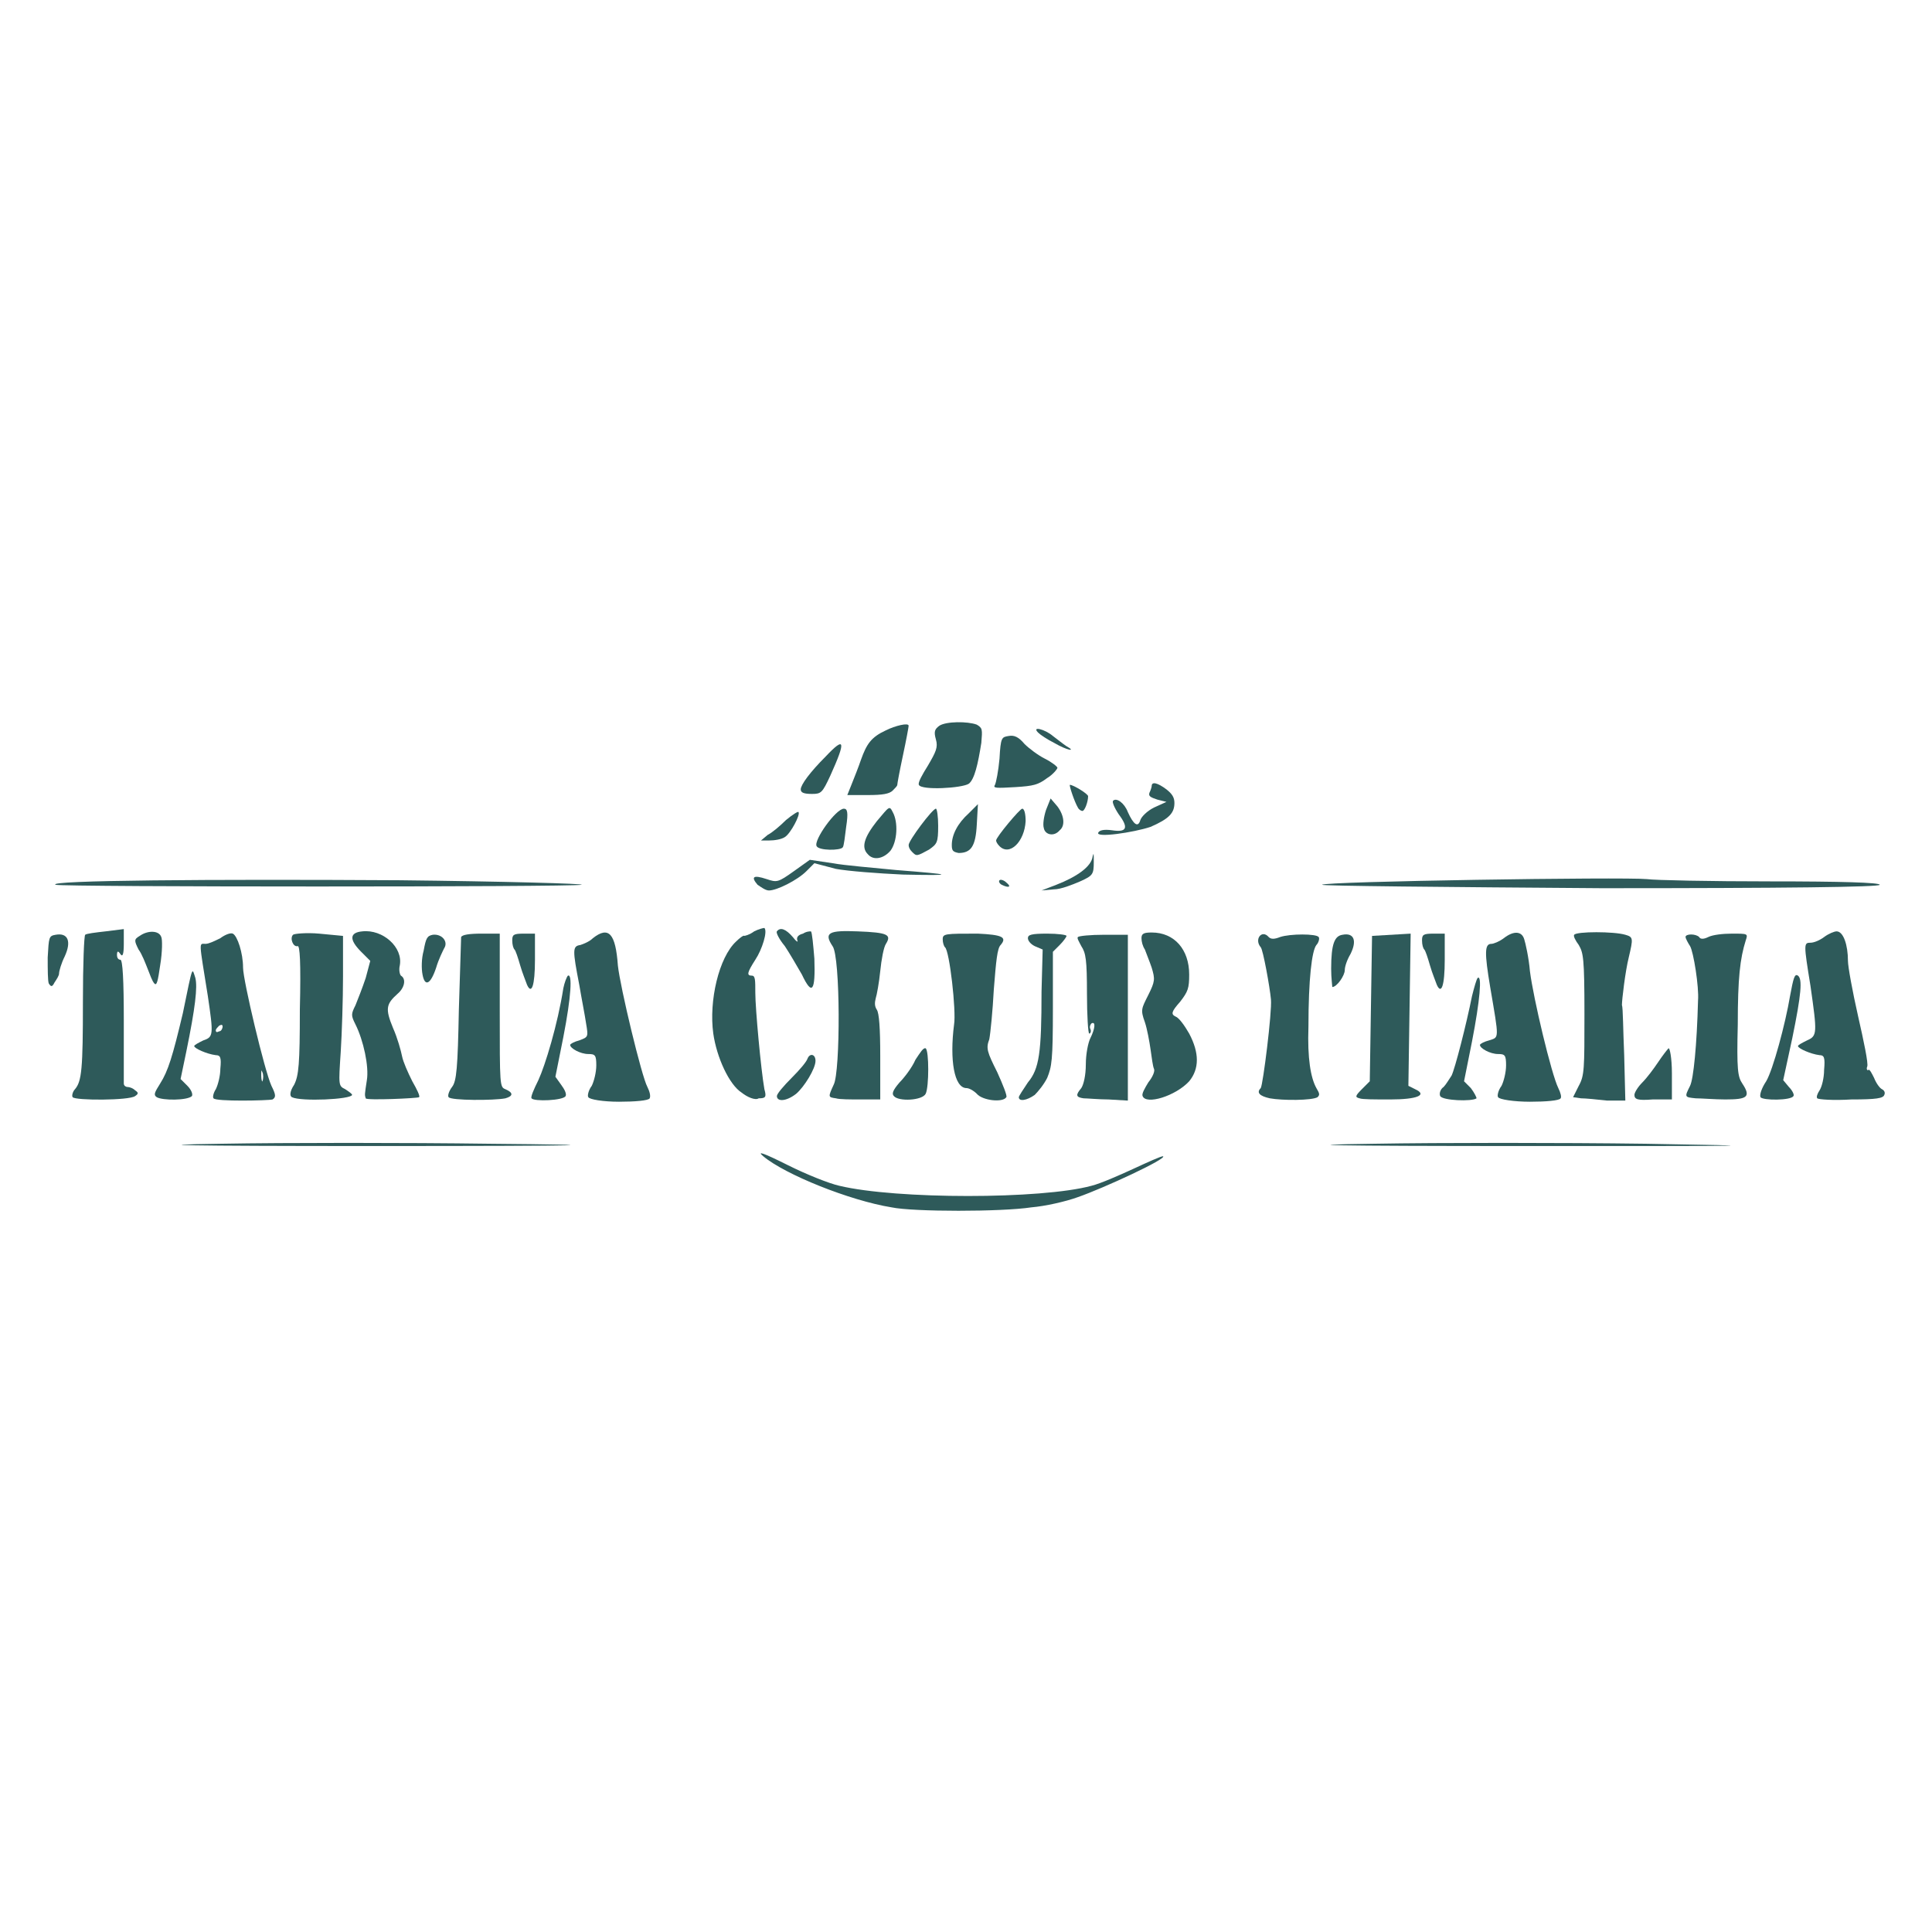 <?xml version="1.0" encoding="utf-8"?>
<!-- Generator: Adobe Illustrator 22.0.1, SVG Export Plug-In . SVG Version: 6.00 Build 0)  -->
<svg version="1.1" id="Livello_1" xmlns="http://www.w3.org/2000/svg" xmlns:xlink="http://www.w3.org/1999/xlink" x="0px" y="0px"
	 viewBox="0 0 170.1 170.1" style="enable-background:new 0 0 170.1 170.1;" xml:space="preserve">
<style type="text/css">
	.st0{fill:#FFFFFF;}
	.st1{fill:#2E5A5A;}
</style>
<rect class="st0" width="170.1" height="170.1"/>
<g id="layer1">
	<path class="st0" d="M4.3,85V62.3H85h80.8v17.3c0,15.1-0.1,17.2-0.4,17.1c-0.2-0.1-0.5-0.5-0.7-1c-0.2-0.5-0.4-0.8-0.5-0.7
		c-0.1,0.1-0.1-0.1-0.1-0.3c0.1-0.3-0.3-2.2-0.8-4.4c-0.5-2.1-0.9-4.3-0.9-4.9c0-1.4-0.5-2.6-1-2.6c-0.2,0-0.7,0.2-1.1,0.5
		c-0.4,0.3-0.9,0.5-1.2,0.5c-0.7,0-0.7,0,0,3.8c0.7,4.1,0.7,4.4-0.3,4.8c-0.4,0.2-0.8,0.4-0.8,0.5c0,0.2,1.2,0.7,1.9,0.8
		c0.4,0.1,0.5,0.3,0.4,1.3c0,0.7-0.2,1.5-0.4,1.8c-0.2,0.3-0.3,0.6-0.2,0.7c0.3,0.3,5.7,0.2,5.8-0.1c0.1-0.2,0.2,2.1,0.2,5.1l0,5.4
		H85H4.3V85z M90.9,107c1.2-0.1,3-0.5,4.1-0.9c2.4-0.8,7.9-3.5,7.5-3.6c-0.2-0.1-1.3,0.4-2.6,1c-1.3,0.6-2.9,1.3-3.7,1.5
		c-4.4,1.2-17.1,1.3-22.1,0c-0.8-0.2-2.9-1-4.5-1.8c-2.2-1-2.7-1.3-2.2-0.8c1.8,1.6,7.6,3.8,11.2,4.4
		C80.6,107.3,88.4,107.3,90.9,107z M43.5,101.4c-7.3-0.1-17.9-0.1-23.5,0c-7.3,0.1-3.4,0.2,13.3,0.2
		C53.3,101.6,54.8,101.5,43.5,101.4z M144.9,101.4c-7.4-0.1-18.1-0.1-23.8,0c-7.7,0.1-4.2,0.2,13.4,0.2
		C155.3,101.6,156.6,101.6,144.9,101.4z M12.4,97.3c0.3-0.2,0.3-0.3,0-0.5c-0.2-0.1-0.5-0.3-0.7-0.3c-0.2,0-0.3-0.2-0.3-0.3
		c0-0.2,0-2.7,0-5.6c0-3.5-0.1-5.3-0.3-5.3c-0.1,0-0.3-0.2-0.3-0.4c0-0.4,0.1-0.4,0.3-0.1c0.2,0.3,0.3,0,0.3-0.9v-1.3l-1.6,0.2
		C9,82.9,8.2,83,8.1,83.1c-0.1,0.1-0.2,2.6-0.2,5.8c0,5.9-0.1,6.9-0.7,7.6c-0.2,0.2-0.3,0.6-0.2,0.7C7.1,97.6,11.9,97.6,12.4,97.3z
		 M17.2,97.3c0.1-0.2-0.1-0.5-0.4-0.9l-0.6-0.6l0.5-2.4c0.8-3.9,1-5.7,0.8-6.5c-0.3-0.9-0.1-1.3-1,3.1c-0.8,3.8-1.2,5.1-1.9,6.2
		c-0.5,0.7-0.6,1-0.3,1.2C14.8,97.6,17,97.6,17.2,97.3z M24.4,97.3c0.3-0.2,0.3-0.4-0.1-1.2c-0.6-1.3-2.5-9.3-2.5-10.4
		c0-1.3-0.5-2.8-0.9-2.9c-0.2-0.1-0.7,0.1-1.1,0.4c-0.4,0.3-1,0.5-1.3,0.5c-0.6,0-0.6-0.4,0.2,4.6c0.5,3.4,0.5,3.6-0.4,3.9
		c-0.4,0.2-0.8,0.4-0.8,0.5c0,0.2,1.2,0.7,1.9,0.8c0.4,0.1,0.5,0.3,0.4,1.2c0,0.6-0.2,1.4-0.4,1.8c-0.2,0.4-0.3,0.7-0.2,0.8
		C19.5,97.7,24,97.6,24.4,97.3z M30,97.4c1.4-0.2,1.7-0.5,0.8-0.9c-0.6-0.3-0.6-0.3-0.4-3.2c0.1-1.6,0.2-4.6,0.2-6.6l0-3.6l-2.1-0.2
		c-1.2-0.1-2.2-0.1-2.3,0.1c-0.3,0.3,0.1,1.1,0.4,1c0.2-0.1,0.3,1.5,0.2,5.6c0,4.8-0.1,5.9-0.5,6.6c-0.3,0.6-0.4,1-0.2,1.1
		C26.6,97.5,28.5,97.6,30,97.4z M37.4,97.2c0.1-0.1-0.2-0.7-0.6-1.4c-0.4-0.7-0.8-1.7-0.9-2.1c-0.1-0.5-0.5-1.6-0.8-2.5
		c-0.7-1.7-0.6-2.1,0.4-3c0.6-0.5,0.7-1.3,0.3-1.6c-0.2-0.1-0.2-0.5-0.1-0.9c0.3-1.6-1.4-3.1-3.2-3c-1.1,0.1-1.2,0.8-0.1,1.8
		l0.8,0.8l-0.4,1.5c-0.3,0.8-0.6,1.9-0.9,2.4c-0.4,0.8-0.4,0.9,0,1.7c0.7,1.3,1.2,3.6,1,4.8c-0.2,1.2-0.2,1.3-0.1,1.6
		C32.6,97.6,37.2,97.4,37.4,97.2z M44.9,97.4c0.7-0.2,0.7-0.6,0-0.8c-0.5-0.2-0.5-0.3-0.5-6.9l0.1-6.7h-1.7c-1.1,0-1.7,0.1-1.8,0.3
		c-0.1,0.2-0.2,3-0.2,6.4c-0.1,5-0.2,6.2-0.6,6.7c-0.2,0.3-0.3,0.7-0.3,0.9C40.1,97.6,43.9,97.6,44.9,97.4z M50.1,97.3
		c0.1-0.1-0.1-0.6-0.4-1l-0.5-0.7l0.7-3.5c0.7-3.6,0.8-5.7,0.4-5.4c-0.1,0.1-0.3,0.6-0.4,1.1c-0.6,3.1-1.6,6.8-2.2,8
		c-0.4,0.8-0.6,1.5-0.6,1.6C47.4,97.7,50,97.6,50.1,97.3z M57.6,97.3c0.1-0.1,0-0.6-0.2-1c-0.5-1-2.4-8.8-2.6-10.7
		c-0.3-2.9-0.9-3.5-2.2-2.4c-0.3,0.3-0.8,0.5-1.1,0.6c-0.6,0.1-0.6,0.4-0.1,3.5c0.2,1.2,0.5,2.7,0.6,3.4c0.2,1.2,0.2,1.2-0.6,1.5
		c-0.4,0.2-0.8,0.3-0.8,0.4c0,0.3,0.9,0.8,1.6,0.8c0.6,0,0.7,0.1,0.7,1c0,0.6-0.2,1.4-0.4,1.8c-0.2,0.4-0.3,0.9-0.3,1
		c0.1,0.2,1.3,0.3,2.7,0.3C56.3,97.6,57.5,97.5,57.6,97.3z M67.6,96.7c-0.3-1.7-0.8-7-0.8-8.4c0-1.1-0.1-1.5-0.3-1.5
		c-0.5,0-0.4-0.4,0.3-1.4c0.6-0.9,1.1-2.6,0.8-2.8c-0.1-0.1-0.5,0.1-0.9,0.3c-0.4,0.2-0.8,0.4-0.9,0.4c-0.1-0.1-0.4,0.2-0.7,0.5
		c-1.4,1.4-2.4,5.1-2,8c0.4,3.1,2.3,5.8,4,5.8C67.7,97.6,67.7,97.5,67.6,96.7z M70.3,97c0.7-0.6,1.7-2.2,1.7-2.9
		c0-0.6-0.5-0.7-0.7-0.2c-0.1,0.3-0.7,1-1.4,1.7c-0.7,0.7-1.3,1.4-1.3,1.6C68.7,97.7,69.5,97.7,70.3,97z M77.7,93.7
		c0-2.5-0.1-3.9-0.3-4.1c-0.2-0.3-0.2-0.6-0.1-1c0.1-0.3,0.3-1.4,0.4-2.4c0.1-1,0.3-2,0.5-2.4c0.5-0.8,0.2-0.9-2.5-1
		c-2.5-0.1-2.9,0.1-2.1,1.3c0.6,0.9,0.7,11,0.1,12.1c-0.2,0.5-0.4,0.9-0.4,0.9c0,0.2,1.1,0.4,2.8,0.3l1.7,0L77.7,93.7z M81.7,97.1
		c0.3-0.6,0.3-3.8,0-4c-0.1-0.1-0.5,0.4-0.9,1c-0.4,0.6-1,1.5-1.4,1.9c-0.9,1-0.7,1.5,0.9,1.5C81.2,97.5,81.5,97.4,81.7,97.1z
		 M88.7,97.3c0.1-0.1-0.3-1.1-0.8-2.2c-0.9-1.8-0.9-2-0.7-2.9c0.2-0.5,0.4-2.5,0.4-4.4c0.2-2.6,0.3-3.6,0.6-3.9c0.6-0.7,0.1-0.9-2-1
		c-2.9-0.1-3.1,0-3.1,0.5c0,0.3,0.1,0.6,0.2,0.7c0.4,0.4,1,5.7,0.8,6.8c-0.5,3.1,0,5.6,1,5.6c0.3,0,0.7,0.2,0.9,0.5
		C86.7,97.6,88.5,97.8,88.7,97.3z M91.1,97.1c0.3-0.3,0.8-0.9,1-1.5c0.5-0.9,0.5-1.5,0.5-6v-5l0.6-0.6c0.4-0.3,0.6-0.7,0.6-0.8
		c0-0.1-0.7-0.2-1.7-0.2c-1.3,0-1.7,0.1-1.7,0.4c0,0.2,0.3,0.5,0.6,0.7l0.7,0.3l-0.1,3.7c-0.1,5.4-0.3,6.8-1.2,8
		c-0.4,0.5-0.8,1.1-0.8,1.3C89.9,97.7,90.5,97.6,91.1,97.1z M99.6,90.3l0-7.3h-2.1c-1.2,0-2.2,0.1-2.3,0.2c-0.1,0.1,0,0.5,0.3,0.8
		c0.4,0.6,0.5,1.3,0.5,4.2c0,1.9,0.1,3.5,0.2,3.5c0.1,0,0.2-0.2,0.1-0.4c-0.1-0.2-0.1-0.4,0.1-0.5c0.4-0.2,0.3,0.5-0.1,1.3
		c-0.2,0.4-0.4,1.4-0.4,2.3c0,0.9-0.2,1.7-0.4,2c-0.7,0.9-0.5,0.9,2.5,1.1l1.7,0.1L99.6,90.3z M103.1,97.1c1.5-0.7,2.4-1.9,2.4-3.1
		c0-1.2-1.1-3.4-1.8-3.8c-0.4-0.2-0.4-0.3,0.4-1.3c0.7-0.9,0.8-1.2,0.8-2.4c0-2.2-1.3-3.7-3.3-3.7c-0.7,0-0.9,0.1-0.9,0.5
		c0,0.3,0.1,0.7,0.3,1c0.1,0.3,0.4,1,0.6,1.6c0.3,1,0.3,1.2-0.3,2.4c-0.6,1.2-0.6,1.3-0.3,2.4c0.2,0.6,0.5,1.7,0.5,2.4
		c0.1,0.7,0.2,1.5,0.3,1.7c0.1,0.3-0.1,0.7-0.5,1.2C100,97.4,101,98,103.1,97.1z M115.9,97.3c0.3-0.2,0.3-0.3-0.1-0.8
		c-0.6-0.9-0.8-2.6-0.7-5.3c0.1-4.2,0.3-6.7,0.7-7.2c0.2-0.2,0.3-0.6,0.2-0.7c-0.2-0.4-2.4-0.4-3.3,0c-0.5,0.2-0.8,0.2-1,0
		c-0.6-0.6-1.3,0.2-0.7,0.9c0.2,0.2,0.8,3.5,0.9,4.6c0.1,1.1-0.7,7.5-0.9,7.7c-0.3,0.4,0,0.7,0.8,0.9
		C113,97.6,115.6,97.6,115.9,97.3z M124.9,97.1c0.2-0.2,0.2-0.4-0.3-0.6l-0.6-0.3l0.1-6.6l0.1-6.6l-1.7,0.1l-1.7,0.1l-0.1,6.4
		l-0.1,6.4l-0.7,0.7c-0.6,0.6-0.6,0.7-0.2,0.8C120.6,97.6,124.6,97.4,124.9,97.1z M129.9,97.3c0.1-0.2-0.1-0.6-0.5-0.9l-0.6-0.6
		l0.7-3.5c0.7-3.5,0.9-5.8,0.5-5.5c-0.1,0.1-0.4,0.8-0.5,1.6c-0.5,2.5-1.5,6.4-1.8,7c-0.2,0.3-0.5,0.8-0.7,1
		c-0.7,0.8-0.2,1.2,1.3,1.2C129.1,97.6,129.8,97.4,129.9,97.3z M137.3,97.3c0.1-0.1,0-0.6-0.2-0.9c-0.6-1.1-2.2-7.8-2.5-10.2
		c-0.2-1.2-0.4-2.5-0.5-2.8c-0.3-0.7-1-0.8-1.8-0.1c-0.4,0.3-0.8,0.5-1,0.5c-0.5,0-0.5,0.8-0.1,3.8c0.8,4.7,0.8,4.4-0.1,4.7
		c-0.4,0.2-0.8,0.3-0.8,0.4c0,0.3,0.9,0.8,1.6,0.8c0.6,0,0.7,0.1,0.7,1c0,0.6-0.2,1.4-0.4,1.8c-0.2,0.4-0.3,0.9-0.3,1
		c0.1,0.2,1.3,0.3,2.7,0.3C136,97.6,137.2,97.5,137.3,97.3z M143,93.6c-0.1-2.2-0.1-4.2-0.2-4.4c-0.1-0.6,0.2-3,0.6-4.2
		c0.4-1.6,0.4-1.7-0.3-1.9c-1-0.3-4.3-0.3-4.5,0c-0.1,0.1,0.1,0.6,0.4,0.9c0.5,0.7,0.5,1.1,0.5,6c0,4.9-0.1,5.4-0.5,6.3l-0.5,1
		l0.7,0.1c0.4,0.1,1.4,0.1,2.3,0.2l1.6,0L143,93.6z M147.1,95.3c0-1.4-0.1-2.2-0.3-2.1c-0.2,0.1-0.5,0.6-0.9,1.2
		c-0.4,0.6-1,1.4-1.4,1.8c-1.2,1.1-1,1.5,0.9,1.5h1.7L147.1,95.3z M153.7,97.2c0.1-0.2-0.1-0.7-0.3-1.1c-0.4-0.6-0.5-1.2-0.4-5.2
		c0.1-4.1,0.2-5.7,0.7-7.3c0.2-0.6,0.1-0.6-1.2-0.6c-0.8,0-1.7,0.1-2.1,0.3c-0.4,0.2-0.7,0.2-0.8,0c-0.2-0.3-1.2-0.3-1.2,0
		c0,0.2,0.2,0.5,0.4,0.8c0.3,0.5,0.8,3.6,0.7,4.8c-0.2,3.9-0.4,6.9-0.7,7.5c-0.5,0.9-0.5,0.9,0.5,1
		C151.4,97.6,153.6,97.6,153.7,97.2z M157.8,97.3c0.1-0.2-0.1-0.5-0.4-0.8l-0.5-0.6l0.8-3.7c0.8-3.8,0.9-5.2,0.5-5.5
		c-0.3-0.2-0.4,0.2-0.7,1.8c-0.4,2.4-1.5,6.5-2.1,7.5c-0.4,0.6-0.6,1.2-0.5,1.4C155.2,97.6,157.6,97.6,157.8,97.3z M47.5,85.3V83h-1
		c-0.9,0-1,0.1-1,0.6c0,0.4,0.1,0.7,0.2,0.8c0.1,0.1,0.4,0.7,0.5,1.4C47,88.6,47.5,88.4,47.5,85.3z M71.9,85.2
		c-0.1-1.3-0.2-2.3-0.3-2.4c-0.1-0.1-0.4,0-0.8,0.1c-0.5,0.1-0.6,0.3-0.5,0.6c0.1,0.3-0.1,0.1-0.4-0.3c-0.6-0.7-1.2-0.9-1.4-0.5
		c-0.1,0.1,0.2,0.7,0.7,1.3c0.5,0.6,1.2,1.7,1.5,2.5C71.8,88.4,72.1,88.1,71.9,85.2z M127.2,85.3V83h-1c-0.9,0-1,0.1-1,0.6
		c0,0.4,0.1,0.7,0.2,0.8c0.1,0.1,0.4,0.7,0.5,1.4C126.7,88.6,127.2,88.4,127.2,85.3z M5.8,86.4c0-0.2,0.2-0.8,0.5-1.5
		c0.6-1.4,0.3-2.1-0.8-1.9c-0.6,0.1-0.6,0.2-0.7,2c-0.1,1,0,2.1,0.1,2.3c0.2,0.4,0.2,0.4,0.5-0.1C5.6,87,5.8,86.6,5.8,86.4z
		 M14.7,83.1c-0.2-0.5-1.2-0.5-1.9-0.1c-0.5,0.4-0.5,0.4-0.1,1.2c0.2,0.5,0.6,1.3,0.8,1.7c0.7,1.8,0.8,1.8,1.1-0.5
		C14.7,84.5,14.7,83.4,14.7,83.1z M118.1,87c0.2-0.3,0.4-0.7,0.4-1c0-0.2,0.2-0.8,0.5-1.4c0.6-1.1,0.3-1.8-0.7-1.7
		c-0.7,0.1-1,0.7-1,3C117.3,87.7,117.5,88,118.1,87z M38.8,85.9c0.2-0.7,0.6-1.4,0.7-1.7c0.4-0.6-0.2-1.3-1-1.2
		c-0.5,0.1-0.7,0.3-0.8,1.4c-0.3,1.5,0,3,0.4,2.9C38.2,87.2,38.6,86.6,38.8,85.9z M69.5,78.6c0.6-0.3,1.4-0.8,1.7-1.2l0.7-0.6
		l1.9,0.4c1,0.2,3.7,0.4,5.9,0.5c4.6,0.2,4.4,0-0.6-0.4c-2-0.1-4.4-0.4-5.5-0.6l-1.9-0.3l-1.4,1c-1.4,0.9-1.5,1-2.4,0.7
		c-1.1-0.4-1.4-0.2-0.8,0.5C67.6,79.3,68.2,79.3,69.5,78.6z M95.2,78.3c1.2-0.6,1.2-0.6,1.2-1.7c0-0.6,0-0.8-0.1-0.5
		C96.2,77,95,78,93.2,78.6l-1.4,0.5l1.1-0.1C93.5,79,94.5,78.7,95.2,78.3z M51.5,78.7c0.4-0.1-6.8-0.3-15.9-0.4
		c-16.6-0.2-31.1,0-30.2,0.4C6,78.9,50.7,78.9,51.5,78.7z M88.8,78.5c-0.3-0.2-0.6-0.3-0.6-0.2c-0.2,0.2,0.5,0.6,0.9,0.6
		C89.2,78.9,89,78.7,88.8,78.5z M165.3,78.6c0-0.2-3.3-0.3-9.5-0.3c-5.2,0-10.1-0.1-10.8-0.2c-2-0.2-28.5,0.2-28.5,0.5
		c0,0.1,10.5,0.2,24.4,0.2C157,78.9,165.3,78.8,165.3,78.6z M78.6,75.7c0.6-0.8,0.7-2.5,0.2-3.3c-0.3-0.6-0.4-0.5-1.4,0.8
		c-1.1,1.4-1.3,2.4-0.8,2.9C77.2,76.6,78.1,76.4,78.6,75.7z M81.9,75.6c0.8-0.5,0.8-0.6,0.8-2c0-0.8-0.1-1.5-0.2-1.5
		c-0.3,0-2.4,2.8-2.4,3.2c0,0.3,0.5,0.9,0.8,0.9C81,76.1,81.5,75.9,81.9,75.6z M85.7,75.5c0.3-0.3,0.5-0.8,0.6-2.1l0.2-1.8l-0.8,0.8
		c-1,0.9-1.5,1.9-1.5,2.8c0,0.5,0.1,0.6,0.6,0.6C84.9,75.8,85.4,75.7,85.7,75.5z M74.4,75.3c0.1-0.1,0.2-0.9,0.3-1.8
		c0.2-1.3,0.1-1.6-0.2-1.6c-0.7,0-2.7,2.8-2.4,3.3C72.3,75.7,74.2,75.7,74.4,75.3z M89.9,74.9c0.6-0.7,0.8-2.9,0.3-2.9
		c-0.3,0-2.3,2.5-2.3,2.8c0,0.3,0.6,0.8,1,0.8C89.2,75.6,89.6,75.3,89.9,74.9z M69.5,74.5c0.5-0.3,1.4-1.9,1.2-2.2
		c-0.1-0.1-0.6,0.3-1.1,0.7c-0.5,0.5-1.3,1-1.6,1.3l-0.6,0.4h0.8C68.6,74.8,69.2,74.7,69.5,74.5z M93.4,74c0.5-0.5,0.4-1.3-0.2-2.1
		l-0.6-0.7l-0.4,1c-0.2,0.5-0.3,1.2-0.2,1.6C92.2,74.4,92.9,74.5,93.4,74z M101.3,73.5c1.6-0.7,2.1-1.2,2.1-2.1
		c0-0.5-0.2-0.9-0.7-1.2c-0.8-0.6-1.3-0.7-1.3-0.3c0,0.1-0.1,0.4-0.2,0.6c-0.1,0.3,0.1,0.4,0.7,0.6l0.8,0.2l-1,0.5
		c-0.6,0.3-1.1,0.8-1.2,1.1c-0.2,0.7-0.6,0.4-1.1-0.7c-0.4-0.8-1-1.4-1.3-1c-0.1,0.1,0.2,0.6,0.5,1.2c0.8,1.3,0.7,1.6-0.6,1.4
		c-0.6-0.1-1-0.1-1.2,0.2C96.6,74.6,99.9,74.1,101.3,73.5z M95.9,71.7c0.2-0.9,0.2-0.9-0.6-1.4c-1-0.5-1-0.5-0.7,0.5
		C95.1,72.4,95.6,72.7,95.9,71.7z M73.3,69.1c1.4-3,1.3-3.5-0.4-1.7c-2.4,2.5-2.7,3.2-1.2,3.2C72.5,70.7,72.6,70.6,73.3,69.1z
		 M78.8,70.3c0.2-0.2,0.4-0.4,0.4-0.5c0,0,0.2-1.2,0.5-2.6c0.3-1.4,0.5-2.5,0.5-2.6c0-0.3-1.2-0.1-2,0.4c-1.2,0.6-1.7,1.2-2.2,2.6
		c-0.2,0.6-0.6,1.6-0.8,2.1l-0.4,0.9h1.8C77.9,70.7,78.5,70.6,78.8,70.3z M85.4,69.8c0.5-0.5,0.8-1.7,1.1-3.6
		c0.2-1.2,0.1-1.3-0.4-1.6c-0.7-0.4-2.7-0.4-3.2,0.1c-0.4,0.3-0.4,0.5-0.3,1.2c0.1,0.7,0,1.1-0.7,2.3C81.3,69,81,69.8,81.1,70
		C81.3,70.4,84.9,70.3,85.4,69.8z M92.3,69.4c0.5-0.4,0.9-0.8,0.9-0.9s-0.5-0.5-1.1-0.8c-0.6-0.3-1.4-0.9-1.8-1.3
		c-0.5-0.5-0.9-0.7-1.4-0.7c-0.7,0.1-0.7,0.1-0.8,2c-0.1,1-0.2,2.1-0.4,2.3c-0.2,0.3,0.1,0.3,1.7,0.3C91,70.1,91.5,70,92.3,69.4z
		 M94.1,66.6c-0.3-0.2-0.8-0.6-1.2-0.9c-0.7-0.6-1.9-0.9-1.3-0.3c0.4,0.4,2.4,1.4,2.7,1.5C94.5,66.9,94.4,66.7,94.1,66.6z"/>
	<path class="st0" d="M23.5,95.4c0-0.4,0.1-0.6,0.1-0.3c0.1,0.2,0.1,0.6,0,0.8C23.5,96,23.5,95.8,23.5,95.4z"/>
	<path class="st0" d="M19.6,91.5c0-0.1,0.1-0.3,0.3-0.4c0.2-0.1,0.3-0.1,0.3,0.1c0,0.1-0.1,0.3-0.3,0.4
		C19.7,91.6,19.6,91.6,19.6,91.5z"/>
</g>
<g id="layer2">
	<path class="st1" d="M78.5,106.3c-3.7-0.6-9.4-2.9-11.3-4.5c-0.6-0.5,0-0.3,2.2,0.8c1.6,0.8,3.6,1.6,4.5,1.8c5,1.2,17.8,1.2,22.2,0
		c0.8-0.2,2.4-0.9,3.7-1.5c1.3-0.6,2.4-1.1,2.6-1.1c0.4,0.2-5.2,2.8-7.5,3.6c-1.1,0.4-2.9,0.8-4.1,0.9
		C88.2,106.7,80.4,106.7,78.5,106.3z"/>
	<path class="st1" d="M19.5,100.7c5.6-0.1,16.3-0.1,23.6,0c11.4,0.1,9.9,0.2-10.3,0.2C16.1,100.9,12.2,100.8,19.5,100.7z"/>
	<path class="st1" d="M121,100.7c5.7-0.1,16.5-0.1,23.9,0c11.8,0.2,10.5,0.2-10.4,0.2C116.8,100.9,113.3,100.8,121,100.7z"/>
	<path class="st1" d="M6.4,96.6c-0.1-0.1,0-0.5,0.2-0.7c0.6-0.7,0.7-1.8,0.7-7.7c0-3.3,0.1-5.8,0.2-5.9c0.1-0.1,0.9-0.2,1.8-0.3
		l1.6-0.2v1.3c0,0.9-0.1,1.2-0.3,0.9c-0.2-0.3-0.3-0.3-0.3,0.1c0,0.2,0.1,0.4,0.3,0.4c0.2,0,0.3,1.8,0.3,5.3c0,2.9,0,5.5,0,5.6
		c0,0.2,0.2,0.3,0.3,0.3c0.2,0,0.5,0.1,0.7,0.3c0.3,0.2,0.3,0.3,0,0.5C11.4,96.9,6.6,96.9,6.4,96.6z"/>
	<path class="st1" d="M13.8,96.6c-0.3-0.2-0.2-0.4,0.3-1.2c0.7-1.1,1.1-2.4,2-6.2c0.9-4.4,0.8-4,1.1-3.1c0.2,0.8,0,2.6-0.8,6.5
		l-0.5,2.4l0.6,0.6c0.3,0.3,0.5,0.7,0.4,0.9C16.5,96.9,14.3,96.9,13.8,96.6z"/>
	<path class="st1" d="M18.8,96.7c-0.1-0.1,0-0.5,0.2-0.8c0.2-0.4,0.4-1.2,0.4-1.8c0.1-1,0-1.2-0.4-1.2c-0.8-0.1-1.9-0.6-1.9-0.8
		c0-0.1,0.4-0.3,0.8-0.5c0.9-0.3,0.9-0.5,0.4-3.9c-0.8-5-0.8-4.6-0.2-4.6c0.3,0,0.9-0.3,1.3-0.5c0.4-0.3,0.9-0.5,1.1-0.4
		c0.4,0.2,0.9,1.7,0.9,3c0,1.1,1.9,9.1,2.5,10.4c0.4,0.8,0.4,1,0.1,1.2C23.6,96.9,19,97,18.8,96.7z M23.1,94.4
		c-0.1-0.3-0.1-0.1-0.1,0.3c0,0.4,0.1,0.6,0.1,0.5C23.2,95,23.2,94.6,23.1,94.4z M19.6,90.4c0-0.2-0.1-0.2-0.3-0.1
		c-0.1,0.1-0.3,0.3-0.3,0.4c0,0.2,0.1,0.2,0.3,0.1C19.5,90.8,19.6,90.5,19.6,90.4z"/>
	<path class="st1" d="M25.7,96.6c-0.2-0.1-0.2-0.5,0.2-1.1c0.4-0.8,0.5-1.8,0.5-6.6c0.1-4.2,0-5.7-0.2-5.6c-0.4,0.1-0.7-0.7-0.4-1
		c0.1-0.1,1.2-0.2,2.3-0.1l2.1,0.2l0,3.6c0,2-0.1,5-0.2,6.6c-0.2,3-0.2,3,0.4,3.3c0.3,0.2,0.6,0.4,0.6,0.5
		C30.9,96.8,26.5,97,25.7,96.6z"/>
	<path class="st1" d="M32.2,96.7c-0.1-0.3-0.1-0.3,0.1-1.6c0.2-1.2-0.3-3.5-1-4.9c-0.4-0.8-0.4-0.9,0-1.7c0.2-0.5,0.6-1.5,0.9-2.4
		l0.4-1.5l-0.8-0.8c-1.1-1.1-1-1.7,0.1-1.8c1.8-0.2,3.6,1.4,3.3,3c-0.1,0.4,0,0.8,0.1,0.9c0.5,0.3,0.3,1.1-0.3,1.6
		c-1,0.9-1.1,1.3-0.4,3c0.4,0.9,0.7,2,0.8,2.5c0.1,0.5,0.5,1.4,0.9,2.2c0.4,0.7,0.7,1.3,0.6,1.4C36.8,96.7,32.2,96.9,32.2,96.7z"/>
	<path class="st1" d="M39.5,96.6c-0.1-0.1,0-0.5,0.3-0.9c0.4-0.5,0.5-1.7,0.6-6.8c0.1-3.4,0.2-6.3,0.2-6.4c0.1-0.2,0.7-0.3,1.8-0.3
		H44L44,89c0,6.6,0,6.7,0.5,6.9c0.7,0.3,0.7,0.6,0,0.8C43.5,96.9,39.7,96.9,39.5,96.6z"/>
	<path class="st1" d="M46.8,96.7c-0.1-0.1,0.2-0.8,0.6-1.6c0.6-1.3,1.7-4.9,2.2-8.1c0.1-0.5,0.3-1,0.4-1.1c0.4-0.2,0.3,1.8-0.4,5.4
		l-0.7,3.5l0.5,0.7c0.3,0.4,0.5,0.8,0.4,1C49.6,96.9,47,97,46.8,96.7z"/>
	<path class="st1" d="M51.8,96.6c-0.1-0.1,0-0.6,0.3-1c0.2-0.4,0.4-1.2,0.4-1.8c0-0.9-0.1-1-0.7-1c-0.7,0-1.6-0.5-1.6-0.8
		c0-0.1,0.4-0.3,0.8-0.4c0.8-0.3,0.8-0.3,0.6-1.5c-0.1-0.7-0.4-2.2-0.6-3.4c-0.6-3.1-0.6-3.4,0.1-3.5c0.3-0.1,0.8-0.3,1.1-0.6
		c1.4-1.1,2-0.4,2.2,2.4c0.2,1.9,2.1,9.8,2.6,10.7c0.2,0.4,0.3,0.8,0.2,1c-0.1,0.2-1.3,0.3-2.7,0.3S51.9,96.8,51.8,96.6z"/>
	<path class="st1" d="M65.3,96.2c-1.1-0.7-2.2-3.1-2.5-5.2c-0.4-2.9,0.5-6.7,2-8.1c0.3-0.3,0.7-0.6,0.7-0.5c0.1,0,0.5-0.1,0.9-0.4
		c0.4-0.2,0.8-0.3,0.9-0.3c0.3,0.3-0.2,1.9-0.8,2.8c-0.7,1.1-0.8,1.4-0.3,1.4c0.3,0,0.3,0.4,0.3,1.5c0,1.4,0.5,6.8,0.8,8.5
		c0.2,0.7,0.1,0.8-0.5,0.8C66.5,96.9,65.8,96.6,65.3,96.2z"/>
	<path class="st1" d="M68.4,96.5c0-0.2,0.6-0.9,1.3-1.6c0.7-0.7,1.3-1.4,1.4-1.7c0.2-0.5,0.7-0.4,0.7,0.2c0,0.7-1,2.3-1.7,2.9
		C69.2,97,68.4,97,68.4,96.5z"/>
	<path class="st1" d="M73.6,96.7c-0.7-0.1-0.7-0.1-0.2-1.2c0.6-1.1,0.6-11.3-0.1-12.2c-0.8-1.2-0.3-1.4,2.2-1.3
		c2.7,0.1,3,0.3,2.5,1.1c-0.2,0.3-0.4,1.4-0.5,2.4c-0.1,1-0.3,2.1-0.4,2.4c-0.1,0.4-0.1,0.7,0.1,1c0.2,0.3,0.3,1.6,0.3,4.1l0,3.8
		l-1.7,0C74.9,96.8,73.9,96.8,73.6,96.7z"/>
	<path class="st1" d="M78.7,96.5c-0.2-0.2-0.1-0.5,0.5-1.2c0.4-0.4,1.1-1.3,1.4-2c0.4-0.6,0.7-1.1,0.9-1c0.3,0.2,0.3,3.4,0,4
		C81.2,96.9,79.1,97,78.7,96.5z"/>
	<path class="st1" d="M86,96.3c-0.3-0.3-0.7-0.5-0.9-0.5c-1.1,0-1.5-2.5-1.1-5.6c0.2-1.2-0.4-6.5-0.8-6.8c-0.1-0.1-0.2-0.4-0.2-0.7
		c0-0.5,0.2-0.5,3.1-0.5c2.1,0.1,2.6,0.3,2,1c-0.3,0.3-0.4,1.4-0.6,3.9c-0.1,1.9-0.3,3.9-0.4,4.4c-0.3,0.8-0.2,1.1,0.7,2.9
		c0.5,1.1,0.9,2.1,0.8,2.2C88.3,97.1,86.5,96.9,86,96.3z"/>
	<path class="st1" d="M89.7,96.6c0-0.1,0.4-0.7,0.8-1.3c1-1.2,1.2-2.6,1.2-8l0.1-3.7l-0.7-0.3c-0.4-0.2-0.6-0.5-0.6-0.7
		c0-0.3,0.3-0.4,1.7-0.4c0.9,0,1.7,0.1,1.7,0.2c0,0.1-0.3,0.5-0.6,0.8l-0.6,0.6v5c0,4.6-0.1,5.1-0.5,6.1c-0.3,0.6-0.8,1.2-1.1,1.5
		C90.4,96.9,89.7,97,89.7,96.6z"/>
	<path class="st1" d="M95.4,96.7c-0.7-0.1-0.7-0.3-0.2-0.9c0.2-0.3,0.4-1.1,0.4-2.1c0-0.9,0.2-1.9,0.4-2.3c0.4-0.8,0.5-1.5,0.1-1.3
		c-0.1,0.1-0.2,0.3-0.1,0.5c0.1,0.2,0,0.4-0.1,0.4c-0.1,0-0.2-1.6-0.2-3.5c0-3-0.1-3.6-0.5-4.2c-0.2-0.4-0.4-0.7-0.3-0.8
		c0.1-0.1,1.1-0.2,2.3-0.2h2.1l0,7.3l0,7.3l-1.7-0.1C96.8,96.8,95.7,96.7,95.4,96.7z"/>
	<path class="st1" d="M100.6,96.5c-0.1-0.2,0.2-0.7,0.5-1.2c0.4-0.5,0.6-1,0.5-1.2c-0.1-0.2-0.2-1-0.3-1.7c-0.1-0.7-0.3-1.8-0.5-2.4
		c-0.4-1.1-0.3-1.2,0.3-2.4c0.6-1.2,0.6-1.4,0.3-2.4c-0.2-0.6-0.5-1.3-0.6-1.6c-0.2-0.3-0.3-0.7-0.3-1c0-0.4,0.2-0.5,0.9-0.5
		c2,0,3.3,1.5,3.3,3.7c0,1.2-0.1,1.5-0.8,2.4c-0.8,0.9-0.8,1.1-0.4,1.3c0.3,0.1,0.8,0.8,1.2,1.5c0.9,1.7,0.9,3.1,0,4.2
		C103.5,96.5,100.9,97.3,100.6,96.5z"/>
	<path class="st1" d="M111.8,96.7c-0.9-0.2-1.2-0.5-0.8-0.9c0.2-0.3,1-6.7,0.9-7.8c-0.1-1.1-0.7-4.4-0.9-4.6
		c-0.6-0.7,0.1-1.6,0.7-0.9c0.2,0.2,0.5,0.2,1,0c0.9-0.3,3.2-0.3,3.4,0c0.1,0.1,0,0.5-0.2,0.7c-0.4,0.5-0.7,3-0.7,7.2
		c-0.1,2.8,0.2,4.5,0.7,5.4c0.3,0.5,0.3,0.6,0.1,0.8C115.5,96.9,112.9,96.9,111.8,96.7z"/>
	<path class="st1" d="M119.7,96.7c-0.4-0.1-0.4-0.2,0.2-0.8l0.7-0.7l0.1-6.4l0.1-6.4l1.7-0.1l1.7-0.1l-0.1,6.7l-0.1,6.7l0.6,0.3
		c1.1,0.5,0.2,0.9-2.2,0.9C121.1,96.8,119.9,96.8,119.7,96.7z"/>
	<path class="st1" d="M126.8,96.5c-0.1-0.2,0-0.6,0.3-0.8c0.2-0.2,0.5-0.7,0.7-1c0.3-0.6,1.3-4.5,1.8-7c0.2-0.8,0.4-1.5,0.5-1.6
		c0.4-0.3,0.2,2-0.5,5.6l-0.7,3.5l0.6,0.6c0.3,0.4,0.5,0.8,0.5,0.9C129.6,97,127,96.9,126.8,96.5z"/>
	<path class="st1" d="M131.9,96.6c-0.1-0.1,0-0.6,0.3-1c0.2-0.4,0.4-1.2,0.4-1.8c0-0.9-0.1-1-0.7-1c-0.7,0-1.6-0.5-1.6-0.8
		c0-0.1,0.4-0.3,0.8-0.4c0.9-0.3,0.9,0,0.1-4.7c-0.5-3-0.5-3.8,0.1-3.8c0.2,0,0.7-0.2,1.1-0.5c0.9-0.7,1.6-0.6,1.8,0.1
		c0.1,0.3,0.4,1.6,0.5,2.8c0.3,2.4,1.9,9.1,2.5,10.3c0.2,0.4,0.3,0.8,0.2,0.9c-0.1,0.2-1.3,0.3-2.7,0.3S132,96.8,131.9,96.6z"/>
	<path class="st1" d="M139.2,96.7l-0.7-0.1l0.5-1c0.5-0.9,0.5-1.5,0.5-6.3c0-5-0.1-5.4-0.5-6.1c-0.3-0.4-0.5-0.8-0.4-0.9
		c0.2-0.3,3.5-0.3,4.5,0c0.7,0.2,0.7,0.3,0.3,2c-0.3,1.2-0.6,3.7-0.6,4.2c0.1,0.2,0.1,2.2,0.2,4.4l0.1,4l-1.6,0
		C140.6,96.8,139.6,96.7,139.2,96.7z"/>
	<path class="st1" d="M143.9,96.4c0-0.2,0.3-0.7,0.7-1.1c0.4-0.4,1-1.2,1.4-1.8c0.4-0.6,0.8-1.1,0.9-1.2c0.1-0.1,0.3,0.8,0.3,2.2
		l0,2.3h-1.7C144.2,96.9,143.9,96.8,143.9,96.4z"/>
	<path class="st1" d="M149.3,96.7c-1-0.1-1-0.1-0.5-1.1c0.3-0.6,0.6-3.6,0.7-7.5c0.1-1.2-0.4-4.3-0.7-4.8c-0.2-0.3-0.4-0.7-0.4-0.8
		c0-0.3,0.9-0.3,1.2,0c0.1,0.2,0.4,0.2,0.8,0c0.4-0.2,1.3-0.3,2.1-0.3c1.4,0,1.4,0,1.2,0.6c-0.5,1.6-0.7,3.3-0.7,7.4
		c-0.1,4,0,4.6,0.4,5.2c0.8,1.2,0.4,1.4-1.5,1.4C151,96.8,149.8,96.7,149.3,96.7z"/>
	<path class="st1" d="M155,96.6c-0.1-0.2,0.1-0.8,0.5-1.4c0.6-1,1.7-5.1,2.1-7.5c0.3-1.6,0.4-2,0.7-1.8c0.4,0.3,0.3,1.6-0.5,5.5
		l-0.8,3.7l0.5,0.6c0.3,0.3,0.5,0.7,0.4,0.8C157.7,96.9,155.2,96.9,155,96.6z"/>
	<path class="st1" d="M160,96.7c-0.1-0.1,0-0.4,0.2-0.7c0.2-0.3,0.4-1.1,0.4-1.8c0.1-1.1,0-1.3-0.4-1.3c-0.8-0.1-1.9-0.6-1.9-0.8
		c0-0.1,0.4-0.3,0.8-0.5c0.9-0.4,0.9-0.6,0.3-4.8c-0.6-3.7-0.6-3.8,0-3.8c0.3,0,0.8-0.2,1.2-0.5c0.4-0.3,0.9-0.5,1.1-0.5
		c0.6,0,1,1.2,1,2.6c0,0.5,0.4,2.7,0.9,4.9c0.5,2.2,0.9,4.1,0.8,4.4c-0.1,0.2,0,0.4,0.1,0.3c0.1-0.1,0.3,0.3,0.5,0.7
		c0.2,0.5,0.5,0.9,0.7,1c0.2,0.1,0.3,0.3,0.2,0.5c-0.1,0.3-0.7,0.4-2.9,0.4C161.4,96.9,160.1,96.8,160,96.7z"/>
	<path class="st1" d="M46.4,86.7c-0.1-0.3-0.4-1-0.6-1.7c-0.2-0.7-0.4-1.3-0.5-1.4c-0.1-0.1-0.2-0.4-0.2-0.8c0-0.5,0.1-0.6,1-0.6h1
		v2.3C47.1,86.8,46.8,87.6,46.4,86.7z"/>
	<path class="st1" d="M70.6,85.8c-0.4-0.7-1.1-1.9-1.5-2.5c-0.5-0.6-0.8-1.2-0.7-1.3c0.3-0.4,0.8-0.2,1.4,0.5
		c0.3,0.4,0.5,0.5,0.4,0.3c-0.1-0.3,0.1-0.5,0.5-0.6C71,82,71.3,82,71.4,82c0.1,0.1,0.2,1.2,0.3,2.4C71.8,87.3,71.5,87.7,70.6,85.8z
		"/>
	<path class="st1" d="M126.5,86.7c-0.1-0.3-0.4-1-0.6-1.7c-0.2-0.7-0.4-1.3-0.5-1.4c-0.1-0.1-0.2-0.4-0.2-0.8c0-0.5,0.1-0.6,1-0.6h1
		v2.3C127.2,86.8,126.9,87.6,126.5,86.7z"/>
	<path class="st1" d="M4.3,86.6c-0.1-0.2-0.1-1.3-0.1-2.3c0.1-1.8,0.1-1.9,0.7-2c1.1-0.2,1.4,0.6,0.8,1.9c-0.3,0.6-0.5,1.3-0.5,1.5
		c0,0.2-0.2,0.5-0.4,0.8C4.6,86.9,4.5,86.9,4.3,86.6z"/>
	<path class="st1" d="M13.6,86.6c-0.2-0.2-0.4-0.8-0.6-1.3c-0.2-0.5-0.5-1.3-0.8-1.7c-0.4-0.8-0.4-0.9,0.1-1.2
		c0.7-0.5,1.7-0.5,1.9,0.1c0.1,0.2,0.1,1.3-0.1,2.5C13.9,86.4,13.8,86.8,13.6,86.6z"/>
	<path class="st1" d="M117.2,85.3c0-2.2,0.3-2.9,1-3c1-0.2,1.3,0.5,0.7,1.7c-0.3,0.5-0.5,1.1-0.5,1.4c0,0.5-0.7,1.5-1.1,1.5
		C117.3,86.8,117.2,86.1,117.2,85.3z"/>
	<path class="st1" d="M37.2,85.8c-0.1-0.5-0.1-1.4,0.1-2.1c0.2-1.1,0.3-1.3,0.8-1.4c0.8-0.1,1.4,0.6,1,1.2c-0.1,0.2-0.5,1-0.7,1.7
		C37.9,86.7,37.4,86.9,37.2,85.8z"/>
	<path class="st1" d="M66.7,77.9c-0.6-0.7-0.4-0.9,0.8-0.5c0.9,0.3,1,0.3,2.4-0.7l1.4-1l2,0.3c1.1,0.2,3.6,0.4,5.6,0.6
		c5.1,0.4,5.3,0.5,0.6,0.4c-2.2-0.1-4.8-0.3-5.9-0.5L71.7,76L71,76.7c-0.8,0.8-2.6,1.7-3.3,1.7C67.4,78.4,67,78.1,66.7,77.9z"/>
	<path class="st1" d="M93,77.9c1.8-0.7,3.1-1.6,3.2-2.5c0.1-0.4,0.1-0.2,0.1,0.5c0,1.1-0.1,1.2-1.2,1.7c-0.7,0.3-1.7,0.7-2.3,0.7
		l-1.1,0.1L93,77.9z"/>
	<path class="st1" d="M4.9,77.9c-0.9-0.4,13.7-0.5,30.3-0.4c9.1,0.1,16.4,0.3,16,0.4C50.3,78.1,5.5,78.1,4.9,77.9z"/>
	<path class="st1" d="M88.2,77.9c-0.2-0.1-0.3-0.3-0.2-0.4c0.1-0.1,0.4,0,0.6,0.2C89.1,78.1,88.8,78.2,88.2,77.9z"/>
	<path class="st1" d="M116.4,77.9c0-0.3,26.6-0.7,28.6-0.5c0.7,0.1,5.6,0.2,10.9,0.2c6.2,0,9.6,0.1,9.6,0.3c0,0.2-8.3,0.3-24.5,0.3
		C127,78.1,116.4,78,116.4,77.9z"/>
	<path class="st1" d="M76.4,75.2c-0.6-0.6-0.3-1.5,0.8-2.9c1.1-1.3,1.1-1.4,1.4-0.8c0.5,0.9,0.4,2.6-0.2,3.4
		C77.8,75.6,76.9,75.8,76.4,75.2z"/>
	<path class="st1" d="M80.3,75c-0.2-0.2-0.3-0.4-0.3-0.6c0-0.4,2.1-3.2,2.4-3.2c0.1,0,0.2,0.7,0.2,1.5c0,1.5-0.1,1.6-0.8,2.1
		C80.7,75.4,80.7,75.4,80.3,75z"/>
	<path class="st1" d="M83.8,74.4c0-0.9,0.5-1.9,1.5-2.8l0.8-0.8L86,72.6c-0.1,1.9-0.5,2.5-1.6,2.5C83.9,75,83.8,74.9,83.8,74.4z"/>
	<path class="st1" d="M71.9,74.5c-0.3-0.5,1.7-3.3,2.4-3.3c0.3,0,0.4,0.3,0.2,1.6c-0.1,0.8-0.2,1.7-0.3,1.8
		C74,74.9,72.1,74.9,71.9,74.5z"/>
	<path class="st1" d="M88,74.5c-0.2-0.2-0.3-0.4-0.3-0.5c0-0.3,2.1-2.8,2.3-2.8c0.2,0,0.3,0.5,0.3,1.1C90.2,74.1,88.9,75.4,88,74.5z
		"/>
	<path class="st1" d="M67.6,73.5c0.4-0.2,1.1-0.8,1.6-1.3c0.6-0.5,1.1-0.8,1.1-0.7c0.2,0.2-0.7,1.9-1.2,2.2
		c-0.3,0.2-0.9,0.3-1.4,0.3H67L67.6,73.5z"/>
	<path class="st1" d="M91.9,72.9c-0.1-0.3,0-1,0.2-1.6l0.4-1l0.6,0.7c0.6,0.8,0.7,1.7,0.2,2.1C92.8,73.7,92,73.5,91.9,72.9z"/>
	<path class="st1" d="M96.7,73.3c0.1-0.2,0.5-0.3,1.2-0.2c1.3,0.2,1.5-0.2,0.6-1.4c-0.4-0.6-0.6-1.1-0.5-1.2c0.3-0.3,1,0.2,1.3,1
		c0.5,1.1,0.9,1.4,1.1,0.7c0.1-0.3,0.6-0.8,1.2-1.1l1.1-0.5l-0.8-0.2c-0.6-0.2-0.8-0.3-0.7-0.6c0.1-0.2,0.2-0.5,0.2-0.6
		c0-0.4,0.5-0.3,1.3,0.3c0.5,0.4,0.7,0.7,0.7,1.2c0,0.9-0.5,1.4-2.1,2.1C99.8,73.3,96.4,73.8,96.7,73.3z"/>
	<path class="st1" d="M94.9,71.1c-0.3-0.5-0.8-2-0.7-2c0.3,0,1.6,0.8,1.6,1c0,0.5-0.3,1.3-0.5,1.3C95.2,71.4,95,71.3,94.9,71.1z"/>
	<path class="st1" d="M70.5,69.5c0-0.4,0.8-1.5,2.2-2.9c1.7-1.8,1.8-1.4,0.4,1.7c-0.7,1.5-0.8,1.6-1.6,1.6
		C70.8,69.9,70.5,69.8,70.5,69.5z"/>
	<path class="st1" d="M75,69c0.2-0.5,0.6-1.5,0.8-2.1c0.5-1.4,0.9-2,2.2-2.6c0.8-0.4,2-0.7,2-0.4c0,0.1-0.2,1.2-0.5,2.6
		c-0.3,1.4-0.5,2.5-0.5,2.6c0,0.1-0.2,0.3-0.4,0.5c-0.3,0.3-0.9,0.4-2.2,0.4h-1.8L75,69z"/>
	<path class="st1" d="M80.9,69.1c-0.1-0.2,0.3-0.9,0.8-1.7c0.7-1.2,0.9-1.6,0.7-2.3c-0.2-0.7-0.1-0.9,0.3-1.2
		c0.6-0.4,2.5-0.4,3.3-0.1c0.5,0.3,0.5,0.4,0.4,1.6c-0.3,1.9-0.6,3.2-1.1,3.6C84.7,69.4,81.1,69.6,80.9,69.1z"/>
	<path class="st1" d="M87.6,69.1c0.1-0.2,0.3-1.2,0.4-2.3c0.1-1.9,0.2-1.9,0.8-2c0.5-0.1,0.9,0.1,1.4,0.7c0.4,0.4,1.2,1,1.8,1.3
		c0.6,0.3,1.1,0.7,1.1,0.8c0,0.1-0.4,0.6-0.9,0.9c-0.8,0.6-1.2,0.7-2.8,0.8C87.7,69.4,87.4,69.4,87.6,69.1z"/>
	<path class="st1" d="M92.8,65.4c-0.6-0.3-1.2-0.7-1.4-0.9c-0.6-0.6,0.6-0.3,1.3,0.3c0.4,0.3,0.9,0.7,1.2,0.9
		C94.8,66.2,94,66.1,92.8,65.4z"/>
</g>
</svg>
